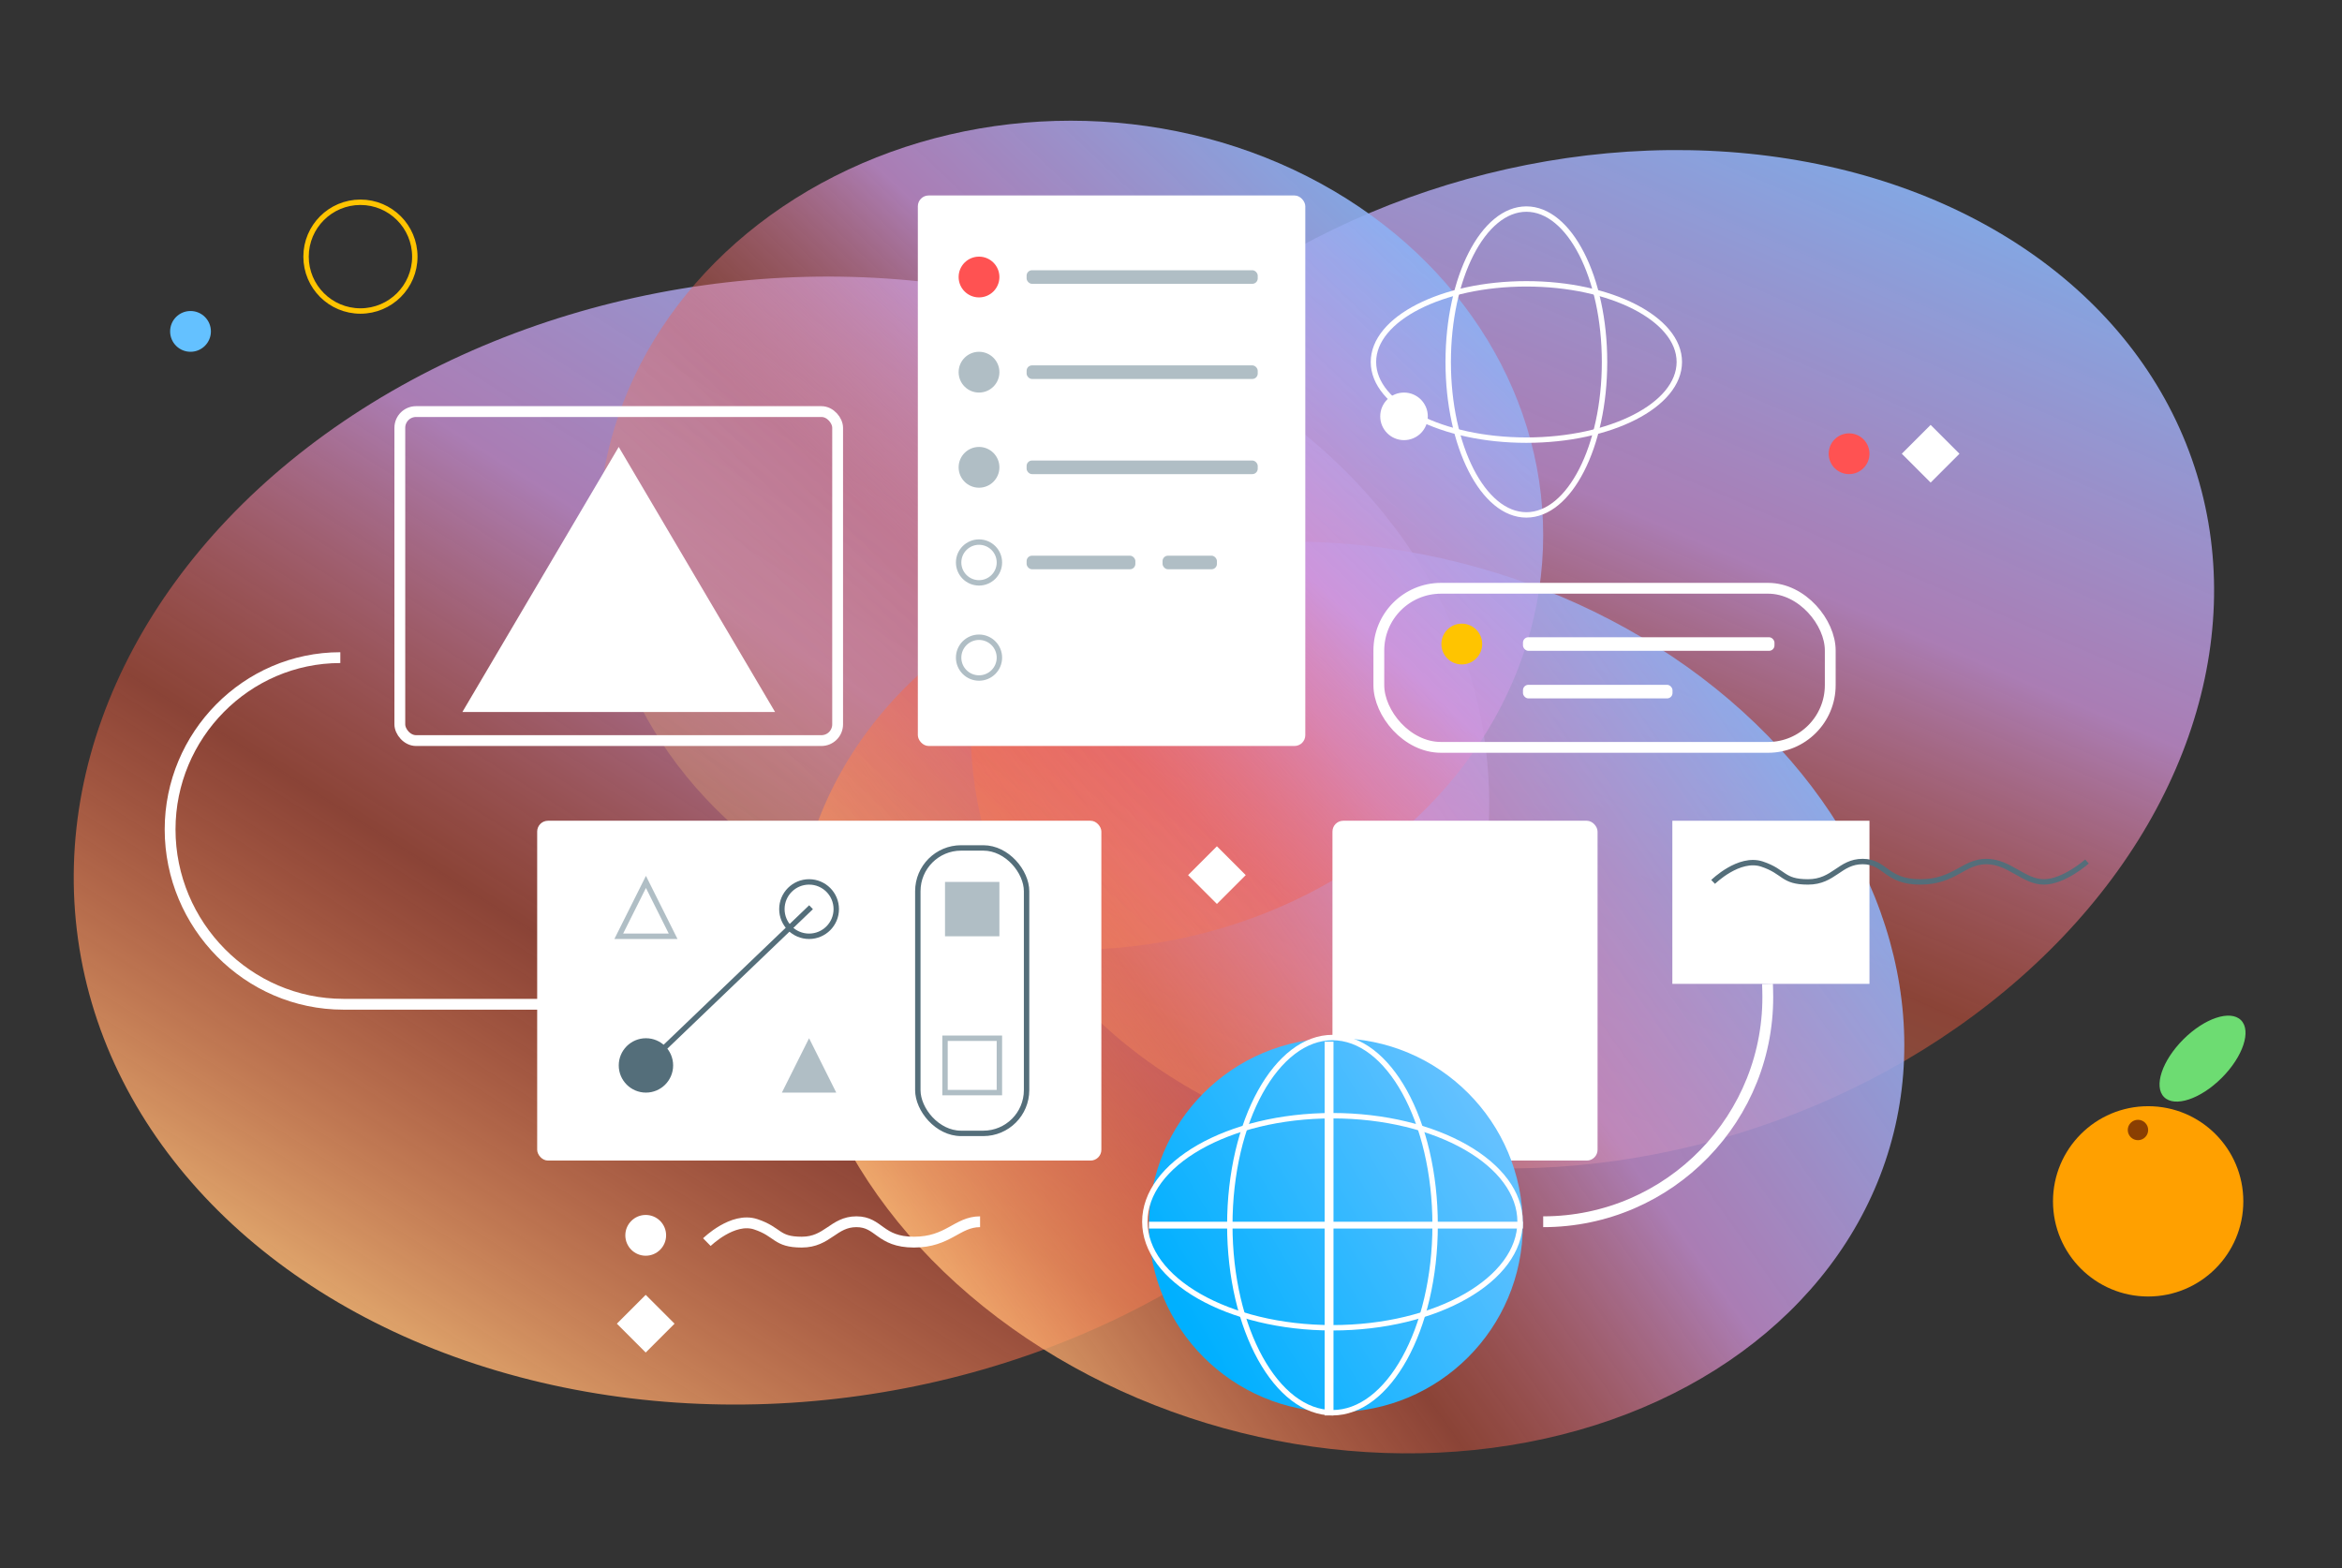<svg width="433" height="290" viewBox="0 0 433 290" fill="none" xmlns="http://www.w3.org/2000/svg">
<rect x="0" y="0" width="433" height="290" fill="#333333" stroke="none"/>
<ellipse cx="144.48" cy="155.428" rx="131.328" ry="103.68" transform="rotate(-8 144.48 155.428)" fill="url(#paint0_linear_203_4239)"/>
<ellipse cx="294.408" cy="121.904" rx="116.876" ry="91.741" transform="rotate(-17 294.408 121.904)" fill="url(#paint1_linear_203_4239)"/>
<ellipse cx="249.495" cy="184.438" rx="103.68" ry="82.944" transform="rotate(14 249.495 184.438)" fill="url(#paint2_linear_203_4239)"/>
<ellipse cx="197.968" cy="98.98" rx="87.343" ry="76.66" fill="url(#paint3_linear_203_4239)"/>
<rect x="169.695" y="36.144" width="71.634" height="101.795" rx="2" fill="white"/>
<circle cx="181.005" cy="51.224" r="3.77" fill="#FF5252"/>
<circle cx="181.005" cy="68.818" r="3.77" fill="#B0BEC5"/>
<circle cx="181.005" cy="86.413" r="3.77" fill="#B0BEC5"/>
<circle cx="181.005" cy="104.007" r="3.77" stroke="#B0BEC5"/>
<circle cx="181.005" cy="121.601" r="3.77" stroke="#B0BEC5"/>
<rect x="189.805" y="49.968" width="42.729" height="2.513" rx="1" fill="#B0BEC5"/>
<rect x="189.805" y="67.561" width="42.729" height="2.513" rx="1" fill="#B0BEC5"/>
<rect x="189.805" y="85.156" width="42.729" height="2.513" rx="1" fill="#B0BEC5"/>
<rect x="189.805" y="102.75" width="20.108" height="2.513" rx="1" fill="#B0BEC5"/>
<rect x="214.938" y="102.75" width="10.054" height="2.513" rx="1" fill="#B0BEC5"/>
<rect x="99.316" y="151.763" width="104.309" height="62.837" rx="2" fill="white"/>
<circle cx="149.586" cy="168.1" r="5.027" stroke="#546E7A"/>
<circle cx="119.425" cy="197.005" r="5.027" fill="#546E7A"/>
<rect x="169.691" y="156.79" width="20.108" height="52.783" rx="8" stroke="#546E7A"/>
<path d="M119.425 197.005L149.587 168.1" stroke="#546E7A" stroke-linecap="square"/>
<path fill-rule="evenodd" clip-rule="evenodd" d="M119.425 163.073L124.452 173.127H114.398L119.425 163.073Z" stroke="#B0BEC5"/>
<path fill-rule="evenodd" clip-rule="evenodd" d="M149.586 191.979L154.612 202.032H144.559L149.586 191.979Z" fill="#B0BEC5"/>
<rect x="174.719" y="163.073" width="10.054" height="10.054" fill="#B0BEC5"/>
<rect x="174.719" y="191.979" width="10.054" height="10.054" stroke="#B0BEC5"/>
<path d="M62.92 121.602V121.602C45.54 121.602 31.45 135.977 31.45 153.357V153.357C31.45 171.056 45.798 185.695 63.497 185.695H99.512" stroke="white" stroke-width="2"/>
<rect x="73.922" y="76.103" width="80.944" height="60.837" rx="3" stroke="white" stroke-width="2"/>
<path fill-rule="evenodd" clip-rule="evenodd" d="M114.393 82.643L143.298 131.655H85.488L114.393 82.643Z" fill="white"/>
<rect x="254.926" y="108.777" width="83.458" height="29.418" rx="11.5" stroke="white" stroke-width="2"/>
<circle cx="270.262" cy="119.088" r="3.77" fill="#FFC400"/>
<rect x="281.574" y="117.831" width="46.499" height="2.513" rx="1" fill="white"/>
<rect x="281.574" y="126.628" width="27.648" height="2.513" rx="1" fill="white"/>
<rect x="246.352" y="151.763" width="49.013" height="62.837" rx="2" fill="white"/>
<rect x="309.191" y="151.763" width="36.445" height="30.162" fill="white"/>
<path d="M285.312 225.91V225.91C308.711 225.91 327.489 206.588 326.821 183.199L326.785 181.925" stroke="white" stroke-width="2"/>
<circle cx="246.982" cy="226.538" r="34.56" fill="url(#paint4_linear_203_4239)"/>
<path d="M246.353 261.226C241.239 261.226 236.503 257.476 233.016 251.178C229.539 244.897 227.373 236.187 227.373 226.538C227.373 216.889 229.539 208.179 233.016 201.898C236.503 195.6 241.239 191.85 246.353 191.85C251.467 191.85 256.203 195.6 259.689 201.898C263.166 208.179 265.332 216.889 265.332 226.538C265.332 236.187 263.166 244.897 259.689 251.178C256.203 257.476 251.467 261.226 246.353 261.226Z" stroke="white"/>
<path d="M281.041 225.909C281.041 231.205 277.28 236.097 270.986 239.694C264.707 243.282 255.999 245.517 246.352 245.517C236.706 245.517 227.998 243.282 221.719 239.694C215.425 236.097 211.664 231.205 211.664 225.909C211.664 220.614 215.425 215.722 221.719 212.125C227.998 208.537 236.706 206.302 246.352 206.302C255.999 206.302 264.707 208.537 270.986 212.125C277.28 215.722 281.041 220.614 281.041 225.909Z" stroke="white"/>
<rect x="212.736" y="226.224" width="68.492" height="0.628" stroke="white" stroke-width="0.628"/>
<path fill-rule="evenodd" clip-rule="evenodd" d="M246.542 192.606V261.727H244.905V192.606H246.542Z" fill="white"/>
<ellipse cx="282.202" cy="66.934" rx="14.452" ry="28.276" stroke="white"/>
<ellipse cx="282.204" cy="66.934" rx="14.452" ry="28.276" transform="rotate(90 282.204 66.934)" stroke="white"/>
<circle cx="259.582" cy="76.987" r="4.399" fill="white"/>
<path d="M130.691 229.68C130.691 229.68 135.477 224.968 139.73 226.381C143.984 227.795 143.452 229.68 148.237 229.68C153.023 229.68 154.086 225.91 158.339 225.91C162.593 225.91 162.593 229.68 168.973 229.68C175.354 229.68 176.949 225.91 181.202 225.91" stroke="white" stroke-width="2"/>
<circle cx="119.383" cy="228.424" r="3.77" fill="white"/>
<rect x="119.383" y="239.43" width="7.54" height="7.54" transform="rotate(45 119.383 239.43)" fill="white"/>
<rect x="224.988" y="156.485" width="7.54" height="7.54" transform="rotate(45 224.988 156.485)" fill="white"/>
<rect x="356.945" y="78.568" width="7.54" height="7.54" transform="rotate(45 356.945 78.568)" fill="white"/>
<circle cx="341.864" cy="83.899" r="3.77" fill="#FF5252"/>
<path d="M316.73 163.073C316.73 163.073 321.516 158.36 325.769 159.774C330.023 161.188 329.491 163.073 334.276 163.073C339.062 163.073 340.125 159.303 344.379 159.303C348.632 159.303 348.632 163.073 355.012 163.073C361.393 163.073 362.988 159.303 367.241 159.303C371.495 159.303 374.153 163.073 377.875 163.073C381.597 163.073 385.851 159.303 385.851 159.303" stroke="#546E7A"/>
<circle cx="397.161" cy="222.14" r="17.594" fill="#FFA000"/>
<circle cx="395.276" cy="208.945" r="1.885" fill="#8A3F02"/>
<ellipse cx="407.215" cy="195.749" rx="5.027" ry="10.054" transform="rotate(45 407.215 195.749)" fill="#6DDC72"/>
<circle cx="66.64" cy="47.454" r="10.054" stroke="#FFC400"/>
<circle cx="35.223" cy="61.278" r="3.77" fill="#64C1FF"/>
<defs>
<linearGradient id="paint0_linear_203_4239" x1="156.631" y1="-49.194" x2="-43.835" y2="186.059" gradientUnits="userSpaceOnUse">
<stop stop-color="#64C1FF"/>
<stop offset="0.427" stop-color="#D195DE" stop-opacity="0.755"/>
<stop offset="0.655" stop-color="#FA593C" stop-opacity="0.441"/>
<stop offset="1" stop-color="#FFDC8A"/>
</linearGradient>
<linearGradient id="paint1_linear_203_4239" x1="305.222" y1="-59.155" x2="128.005" y2="150.014" gradientUnits="userSpaceOnUse">
<stop stop-color="#64C1FF"/>
<stop offset="0.427" stop-color="#D195DE" stop-opacity="0.755"/>
<stop offset="0.655" stop-color="#FA593C" stop-opacity="0.441"/>
<stop offset="1" stop-color="#FFDC8A" stop-opacity="0.349"/>
</linearGradient>
<linearGradient id="paint2_linear_203_4239" x1="259.089" y1="20.74" x2="98.392" y2="206.841" gradientUnits="userSpaceOnUse">
<stop stop-color="#64C1FF"/>
<stop offset="0.427" stop-color="#D195DE" stop-opacity="0.755"/>
<stop offset="0.655" stop-color="#FA593C" stop-opacity="0.441"/>
<stop offset="1" stop-color="#FFDC8A"/>
</linearGradient>
<linearGradient id="paint3_linear_203_4239" x1="208.279" y1="-50.204" x2="62.605" y2="103.565" gradientUnits="userSpaceOnUse">
<stop stop-color="#64C1FF"/>
<stop offset="0.427" stop-color="#D195DE" stop-opacity="0.755"/>
<stop offset="0.651" stop-color="#FA593C" stop-opacity="0.352"/>
<stop offset="1" stop-color="#FFDC8A" stop-opacity="0.221"/>
</linearGradient>
<linearGradient id="paint4_linear_203_4239" x1="258.81" y1="181.107" x2="202.027" y2="214.831" gradientUnits="userSpaceOnUse">
<stop stop-color="#64C1FF"/>
<stop offset="1" stop-color="#00B0FF"/>
</linearGradient>
</defs>
</svg>
